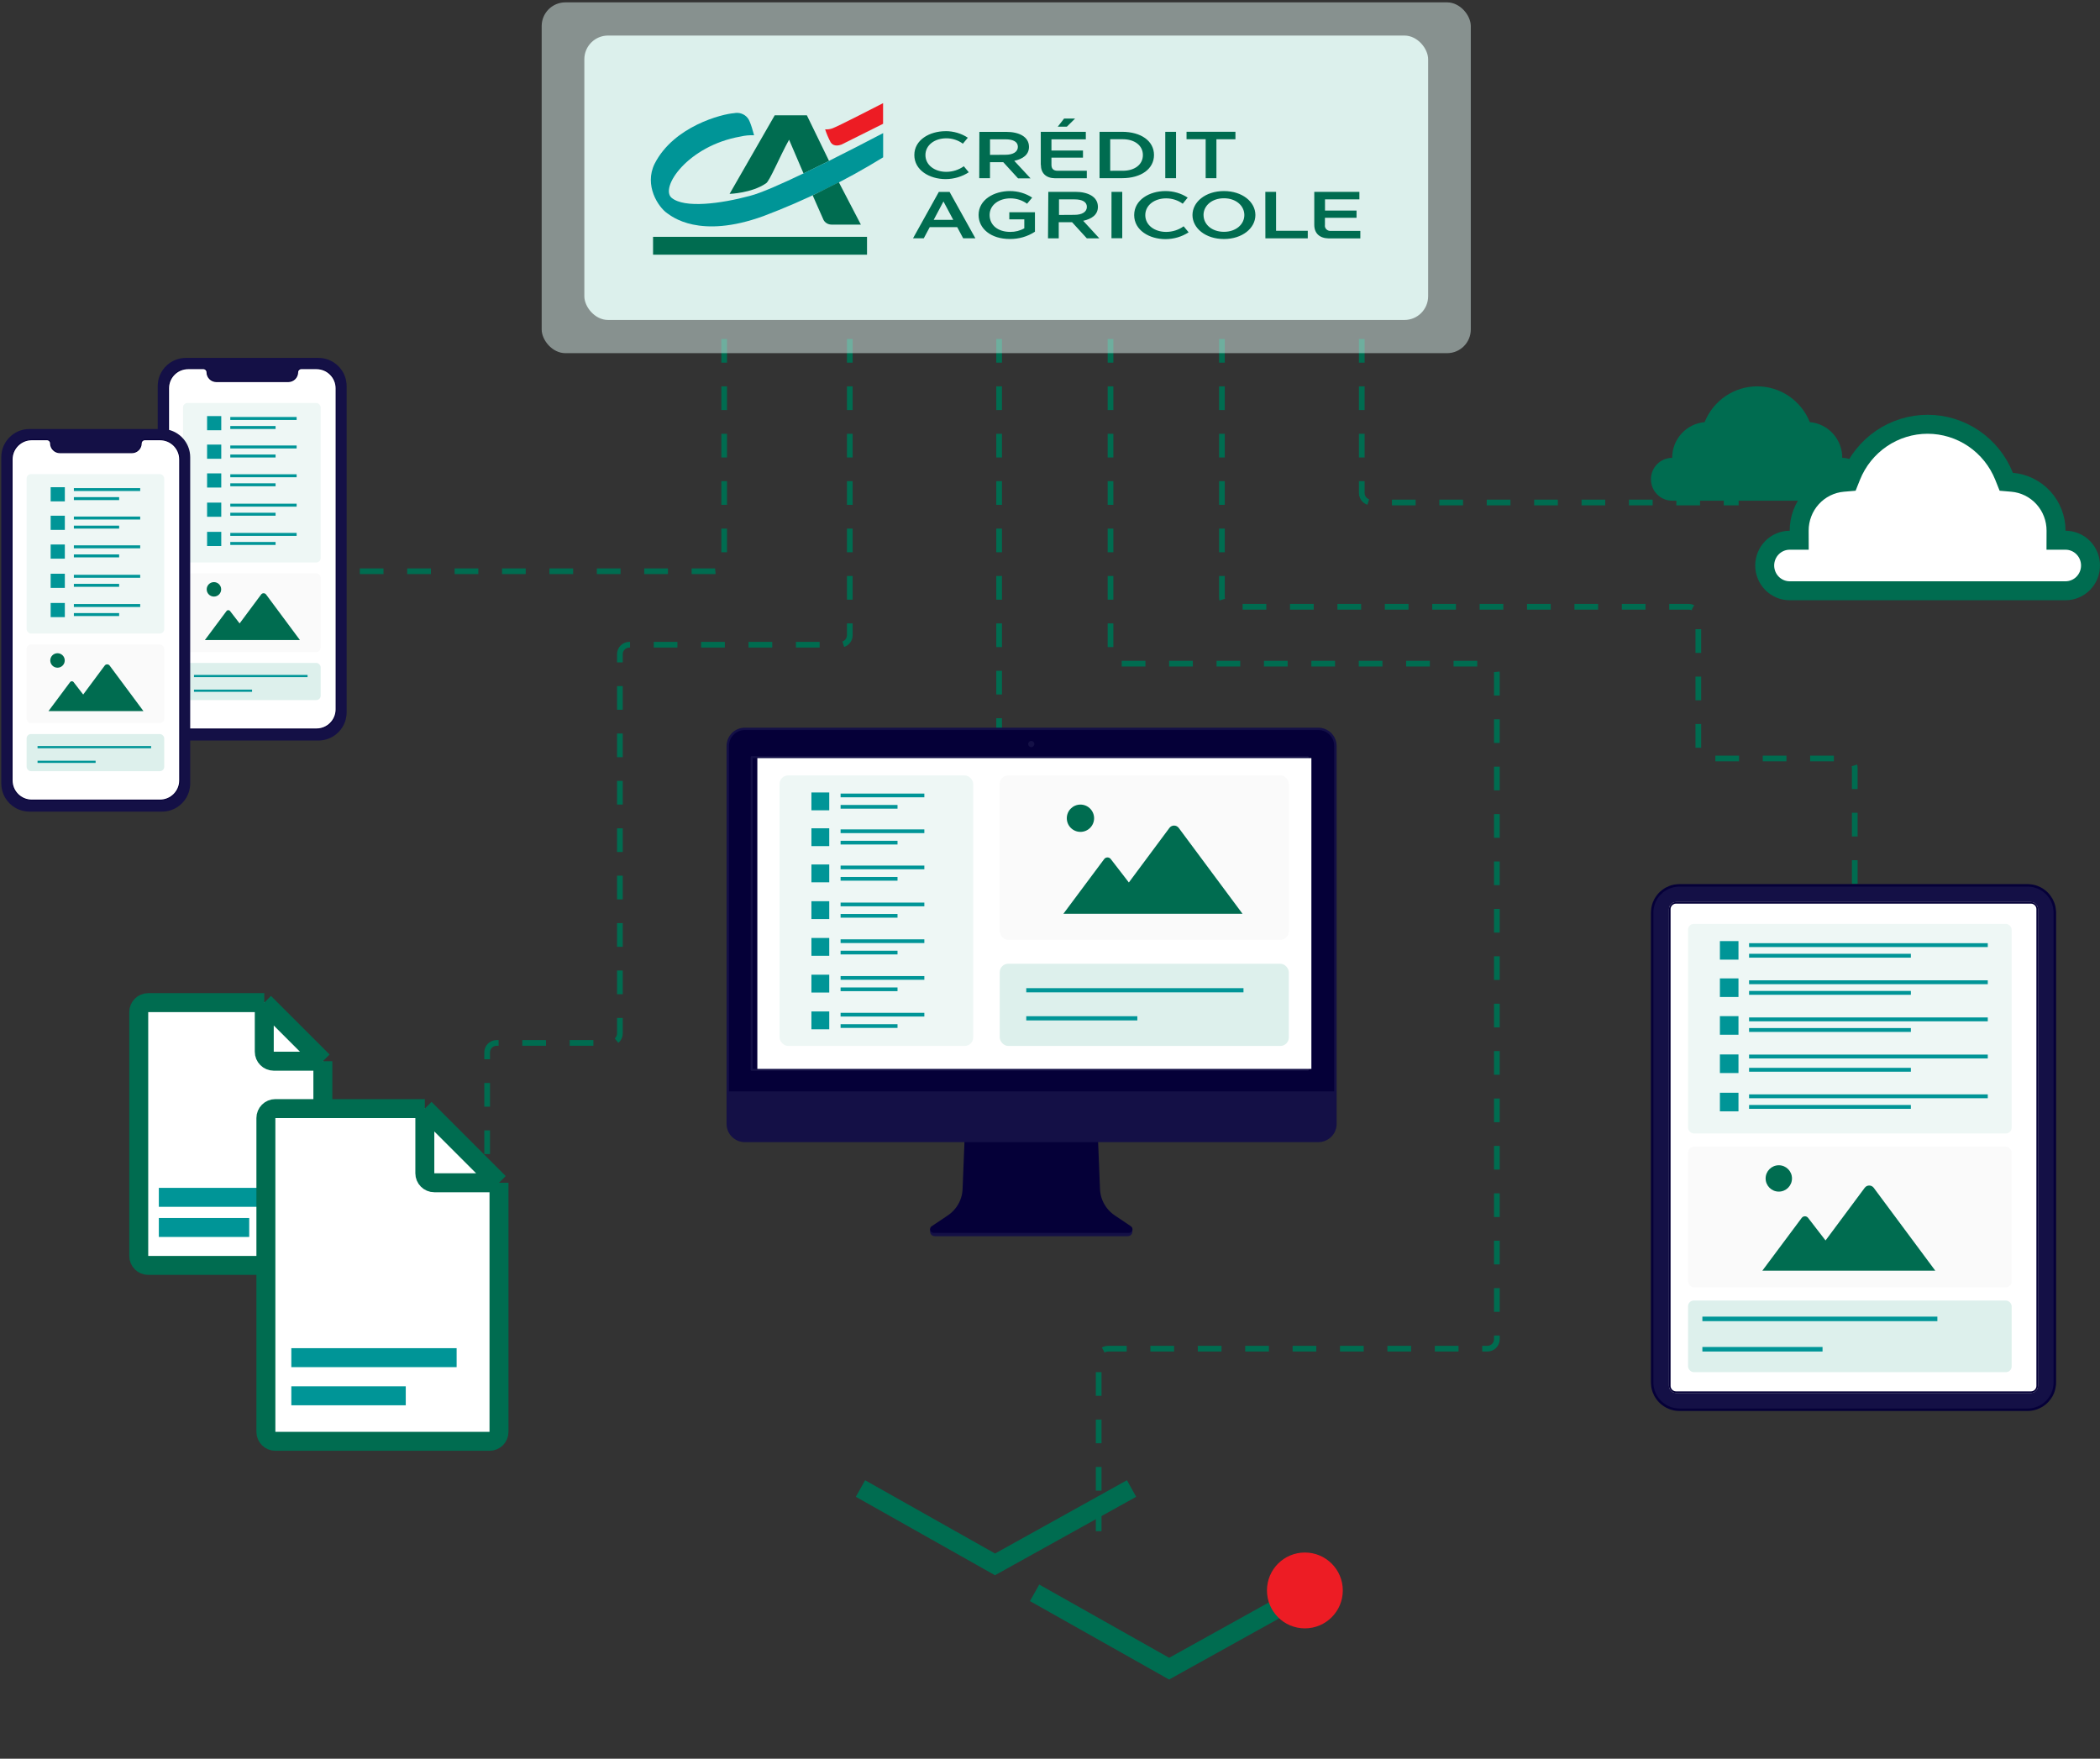 <svg xmlns="http://www.w3.org/2000/svg" width="1200" height="1004.966" viewBox="0 0 443 371" fill="none" preserveAspectRatio="none">
  <rect x="0" y="0" width="443" height="371" fill="#333333" stroke="none"/>
  <path d="M210.768 61.5V173.5M152.768 61.5V118.5C152.768 119.605 151.872 120.5 150.768 120.5H67.768M287.268 61.5V104C287.268 105.105 288.163 106 289.268 106H366.768M257.768 61.5V126C257.768 127.105 258.663 128 259.768 128H356.268C357.372 128 358.268 128.895 358.268 130V158C358.268 159.105 359.163 160 360.268 160H389.268C390.372 160 391.268 160.895 391.268 162V193.5M179.268 61.5V134C179.268 135.105 178.372 136 177.268 136H132.768C131.663 136 130.768 136.895 130.768 138V218C130.768 219.105 129.872 220 128.768 220H104.768C103.663 220 102.768 220.895 102.768 222V277.5M234.268 61.5V138C234.268 139.105 235.163 140 236.268 140H313.768C314.872 140 315.768 140.895 315.768 142V282.5C315.768 283.605 314.872 284.5 313.768 284.5H233.768C232.663 284.5 231.768 285.395 231.768 286.5V323" stroke="#006C50" stroke-width="1.2" stroke-dasharray="5 5"/>
  <path d="M35.017 154.466C35.233 154.682 35.465 154.882 35.712 155.063C36.141 155.377 36.616 155.637 37.123 155.825C37.776 156.073 38.483 156.207 39.222 156.207H67.173C68.384 156.207 69.512 155.845 70.451 155.224C70.785 155.004 71.1 154.749 71.383 154.466C71.705 154.143 71.992 153.782 72.232 153.393C72.538 152.901 72.774 152.363 72.923 151.789C73.053 151.302 73.124 150.787 73.124 150.256V81.446C73.124 81.073 73.088 80.707 73.022 80.354C72.797 79.151 72.212 78.074 71.379 77.241C71.096 76.958 70.785 76.703 70.447 76.483C69.508 75.862 68.38 75.5 67.169 75.5H39.218C38.479 75.5 37.772 75.634 37.119 75.881C36.612 76.074 36.141 76.329 35.708 76.644C35.461 76.825 35.229 77.025 35.013 77.241C34.179 78.074 33.594 79.151 33.37 80.354C33.303 80.707 33.268 81.073 33.268 81.446V150.256C33.268 150.787 33.338 151.302 33.468 151.789C33.621 152.363 33.857 152.901 34.16 153.393C34.403 153.782 34.686 154.143 35.009 154.466H35.017Z" fill="#141046"/>
  <path d="M70.911 81.906V149.635C70.911 151.926 69.052 153.785 66.761 153.785H39.689C37.398 153.785 35.539 151.926 35.539 149.635V81.906C35.539 79.615 37.398 77.756 39.689 77.756H42.904C43.329 77.756 43.675 78.102 43.675 78.526C43.675 79.607 44.551 80.483 45.632 80.483H60.818C61.899 80.483 62.775 79.607 62.775 78.526C62.775 78.102 63.121 77.756 63.546 77.756H66.761C69.052 77.756 70.911 79.615 70.911 81.906Z" fill="white"/>
  <path d="M66.765 153.895H39.694C37.344 153.895 35.434 151.985 35.434 149.635V81.906C35.434 79.556 37.344 77.645 39.694 77.645H42.909C43.396 77.645 43.793 78.043 43.793 78.53C43.793 79.548 44.622 80.377 45.636 80.377H60.823C61.841 80.377 62.666 79.548 62.666 78.53C62.666 78.043 63.063 77.645 63.55 77.645H66.765C69.115 77.645 71.025 79.556 71.025 81.906V149.635C71.025 151.985 69.115 153.895 66.765 153.895ZM39.694 77.866C37.465 77.866 35.654 79.677 35.654 81.906V149.635C35.654 151.863 37.465 153.675 39.694 153.675H66.765C68.993 153.675 70.805 151.863 70.805 149.635V81.906C70.805 79.677 68.993 77.866 66.765 77.866H63.55C63.185 77.866 62.89 78.16 62.89 78.526C62.89 79.666 61.962 80.593 60.823 80.593H45.636C44.497 80.593 43.569 79.666 43.569 78.526C43.569 78.16 43.274 77.866 42.909 77.866H39.694Z" fill="#050038"/>
  <rect x="38.615" y="85.012" width="29.029" height="33.636" rx="0.922" fill="#EEF7F5"/>
  <rect x="38.615" y="120.952" width="29.029" height="16.588" rx="0.922" fill="#FAFAFA"/>
  <rect x="38.615" y="139.844" width="29.029" height="7.833" rx="0.922" fill="#DDF0EC"/>
  <g clip-path="url(#clip0_645_7678)">
    <path d="M48.58 100.356H62.634" stroke="#009597" stroke-width="0.624" stroke-miterlimit="10"/>
    <path d="M48.58 94.284H62.634" stroke="#009597" stroke-width="0.624" stroke-miterlimit="10"/>
    <path d="M48.58 88.273H62.634" stroke="#009597" stroke-width="0.624" stroke-miterlimit="10"/>
    <path d="M48.58 102.265H58.133" stroke="#009597" stroke-width="0.624" stroke-miterlimit="10"/>
    <path d="M48.58 96.195H58.133" stroke="#009597" stroke-width="0.624" stroke-miterlimit="10"/>
    <path d="M48.58 90.182H58.133" stroke="#009597" stroke-width="0.624" stroke-miterlimit="10"/>
    <path d="M48.58 106.565H62.634" stroke="#009597" stroke-width="0.624" stroke-miterlimit="10"/>
    <path d="M48.58 108.474H58.133" stroke="#009597" stroke-width="0.624" stroke-miterlimit="10"/>
    <path d="M48.58 112.73H62.634" stroke="#009597" stroke-width="0.624" stroke-miterlimit="10"/>
    <path d="M48.58 114.64H58.133" stroke="#009597" stroke-width="0.624" stroke-miterlimit="10"/>
    <path d="M46.677 99.858H43.685V102.849H46.677V99.858Z" fill="#009597"/>
    <path d="M46.677 93.787H43.685V96.779H46.677V93.787Z" fill="#009597"/>
    <path d="M46.677 87.776H43.685V90.767H46.677V87.776Z" fill="#009597"/>
    <path d="M46.677 106.024H43.685V109.015H46.677V106.024Z" fill="#009597"/>
    <path d="M46.677 112.19H43.685V115.181H46.677V112.19Z" fill="#009597"/>
  </g>
  <path d="M63.266 135.011H43.223L47.785 128.894C47.968 128.648 48.336 128.645 48.524 128.888L50.548 131.509L55.087 125.405C55.346 125.055 55.87 125.055 56.13 125.405L63.266 135.011Z" fill="#006C50"/>
  <circle cx="45.131" cy="124.322" r="1.527" fill="#006C50"/>
  <path d="M40.92 142.608H64.88" stroke="#009597" stroke-width="0.462" stroke-miterlimit="10"/>
  <path d="M40.92 145.704H53.171" stroke="#009597" stroke-width="0.462" stroke-miterlimit="10"/>
  <path d="M2.017 169.466C2.233 169.682 2.465 169.882 2.712 170.063C3.141 170.377 3.616 170.637 4.123 170.825C4.776 171.073 5.483 171.207 6.222 171.207H34.173C35.384 171.207 36.512 170.845 37.451 170.224C37.785 170.004 38.1 169.749 38.383 169.466C38.705 169.143 38.992 168.782 39.232 168.393C39.538 167.901 39.774 167.363 39.923 166.789C40.053 166.302 40.124 165.787 40.124 165.256V96.446C40.124 96.073 40.088 95.707 40.022 95.354C39.797 94.151 39.212 93.074 38.379 92.241C38.096 91.958 37.785 91.703 37.447 91.483C36.508 90.862 35.38 90.5 34.169 90.5H6.218C5.479 90.5 4.772 90.634 4.119 90.881C3.612 91.074 3.141 91.329 2.708 91.644C2.461 91.825 2.229 92.025 2.013 92.241C1.179 93.074 0.594 94.151 0.37 95.354C0.303 95.707 0.268 96.073 0.268 96.446V165.256C0.268 165.787 0.338 166.302 0.468 166.789C0.621 167.363 0.857 167.901 1.16 168.393C1.403 168.782 1.686 169.143 2.009 169.466H2.017Z" fill="#141046"/>
  <path d="M37.911 96.906V164.635C37.911 166.926 36.052 168.785 33.761 168.785H6.689C4.398 168.785 2.539 166.926 2.539 164.635V96.906C2.539 94.615 4.398 92.756 6.689 92.756H9.904C10.329 92.756 10.675 93.102 10.675 93.526C10.675 94.607 11.551 95.483 12.632 95.483H27.818C28.899 95.483 29.775 94.607 29.775 93.526C29.775 93.102 30.121 92.756 30.546 92.756H33.761C36.052 92.756 37.911 94.615 37.911 96.906Z" fill="white"/>
  <path d="M33.765 168.895H6.694C4.344 168.895 2.434 166.985 2.434 164.635V96.906C2.434 94.556 4.344 92.645 6.694 92.645H9.909C10.396 92.645 10.793 93.043 10.793 93.53C10.793 94.548 11.622 95.377 12.636 95.377H27.823C28.841 95.377 29.666 94.548 29.666 93.53C29.666 93.043 30.063 92.645 30.55 92.645H33.765C36.115 92.645 38.026 94.556 38.026 96.906V164.635C38.026 166.985 36.115 168.895 33.765 168.895ZM6.694 92.866C4.466 92.866 2.654 94.677 2.654 96.906V164.635C2.654 166.863 4.466 168.675 6.694 168.675H33.765C35.993 168.675 37.805 166.863 37.805 164.635V96.906C37.805 94.677 35.993 92.866 33.765 92.866H30.55C30.185 92.866 29.89 93.16 29.89 93.526C29.89 94.666 28.962 95.593 27.823 95.593H12.636C11.497 95.593 10.569 94.666 10.569 93.526C10.569 93.16 10.274 92.866 9.909 92.866H6.694Z" fill="#050038"/>
  <rect x="5.615" y="100.012" width="29.029" height="33.636" rx="0.922" fill="#EEF7F5"/>
  <rect x="5.615" y="135.952" width="29.029" height="16.588" rx="0.922" fill="#FAFAFA"/>
  <rect x="5.615" y="154.844" width="29.029" height="7.833" rx="0.922" fill="#DDF0EC"/>
  <g clip-path="url(#clip1_645_7678)">
    <path d="M15.58 115.356H29.634" stroke="#009597" stroke-width="0.624" stroke-miterlimit="10"/>
    <path d="M15.58 109.284H29.634" stroke="#009597" stroke-width="0.624" stroke-miterlimit="10"/>
    <path d="M15.58 103.273H29.634" stroke="#009597" stroke-width="0.624" stroke-miterlimit="10"/>
    <path d="M15.58 117.265H25.133" stroke="#009597" stroke-width="0.624" stroke-miterlimit="10"/>
    <path d="M15.58 111.195H25.133" stroke="#009597" stroke-width="0.624" stroke-miterlimit="10"/>
    <path d="M15.58 105.182H25.133" stroke="#009597" stroke-width="0.624" stroke-miterlimit="10"/>
    <path d="M15.58 121.565H29.634" stroke="#009597" stroke-width="0.624" stroke-miterlimit="10"/>
    <path d="M15.58 123.474H25.133" stroke="#009597" stroke-width="0.624" stroke-miterlimit="10"/>
    <path d="M15.58 127.73H29.634" stroke="#009597" stroke-width="0.624" stroke-miterlimit="10"/>
    <path d="M15.58 129.64H25.133" stroke="#009597" stroke-width="0.624" stroke-miterlimit="10"/>
    <path d="M13.677 114.858H10.685V117.849H13.677V114.858Z" fill="#009597"/>
    <path d="M13.677 108.787H10.685V111.779H13.677V108.787Z" fill="#009597"/>
    <path d="M13.677 102.776H10.685V105.767H13.677V102.776Z" fill="#009597"/>
    <path d="M13.677 121.024H10.685V124.015H13.677V121.024Z" fill="#009597"/>
    <path d="M13.677 127.19H10.685V130.181H13.677V127.19Z" fill="#009597"/>
  </g>
  <path d="M30.266 150.011H10.223L14.784 143.894C14.968 143.648 15.336 143.645 15.524 143.888L17.548 146.509L22.087 140.405C22.346 140.055 22.87 140.055 23.13 140.405L30.266 150.011Z" fill="#006C50"/>
  <circle cx="12.131" cy="139.322" r="1.527" fill="#006C50"/>
  <path d="M7.92 157.608H31.88" stroke="#009597" stroke-width="0.462" stroke-miterlimit="10"/>
  <path d="M7.92 160.704H20.171" stroke="#009597" stroke-width="0.462" stroke-miterlimit="10"/>
  <path d="M433.738 192.504V291.632C433.738 291.632 433.727 291.828 433.705 292.219C433.643 292.605 433.582 293.204 433.279 293.931C432.983 294.659 432.435 295.515 431.534 296.276C430.627 297.009 429.307 297.641 427.718 297.641H354.277C354.277 297.641 354.131 297.635 353.868 297.619C353.74 297.619 353.583 297.596 353.409 297.574C353.23 297.546 353.029 297.518 352.816 297.451C352.391 297.361 351.91 297.154 351.412 296.908C350.931 296.639 350.45 296.287 350.03 295.878C349.616 295.453 349.269 294.978 348.995 294.496C348.749 294.004 348.547 293.523 348.452 293.087C348.391 292.874 348.363 292.672 348.34 292.499C348.307 292.32 348.296 292.163 348.296 292.04C348.284 291.777 348.268 291.632 348.268 291.632V192.504C348.268 192.504 348.279 192.358 348.296 192.095C348.296 191.966 348.307 191.815 348.34 191.636C348.368 191.463 348.396 191.261 348.452 191.049C348.547 190.612 348.749 190.131 348.995 189.639C349.269 189.158 349.616 188.682 350.03 188.257C350.45 187.848 350.931 187.496 351.412 187.227C351.904 186.981 352.386 186.774 352.816 186.685C353.029 186.617 353.23 186.59 353.409 186.567C353.583 186.534 353.745 186.522 353.868 186.522C354.131 186.511 354.277 186.5 354.277 186.5H427.723C427.723 186.5 427.869 186.506 428.132 186.522C428.261 186.522 428.417 186.534 428.591 186.567C428.77 186.595 428.971 186.623 429.184 186.685C429.62 186.774 430.09 186.981 430.588 187.227C431.069 187.496 431.551 187.848 431.97 188.257C432.384 188.682 432.731 189.158 433.005 189.639C433.251 190.131 433.453 190.612 433.548 191.049C433.61 191.261 433.637 191.463 433.66 191.636C433.693 191.815 433.705 191.972 433.716 192.095C433.727 192.358 433.738 192.504 433.738 192.504Z" fill="#050038"/>
  <path d="M354.276 297.115C354.024 297.115 353.772 297.099 353.521 297.065C353.179 297.02 352.838 296.936 352.508 296.824C351.719 296.556 350.986 296.103 350.393 295.504C349.783 294.894 349.319 294.139 349.056 293.322C348.877 292.774 348.787 292.203 348.787 291.621V192.51C348.787 191.872 348.899 191.245 349.112 190.646C349.207 190.389 349.319 190.137 349.447 189.897C349.699 189.432 350.018 189.007 350.393 188.632C350.986 188.039 351.719 187.58 352.508 187.317C352.838 187.205 353.179 187.127 353.521 187.077C353.767 187.043 354.024 187.026 354.276 187.026H427.717C428.014 187.026 428.316 187.049 428.607 187.099C429.743 187.284 430.778 187.815 431.6 188.638C431.975 189.013 432.294 189.438 432.546 189.902C432.674 190.143 432.792 190.395 432.881 190.652C433.094 191.251 433.206 191.877 433.206 192.515V291.632C433.206 292.214 433.116 292.785 432.937 293.333C432.674 294.15 432.21 294.905 431.6 295.515C430.783 296.338 429.748 296.864 428.607 297.054C428.316 297.099 428.014 297.127 427.717 297.127H354.276V297.115Z" fill="#141046"/>
  <path d="M428.415 190.449H353.575C352.837 190.449 352.238 191.048 352.238 191.786V292.341C352.238 293.08 352.837 293.679 353.575 293.679H428.415C429.154 293.679 429.753 293.08 429.753 292.341V191.786C429.753 191.048 429.154 190.449 428.415 190.449Z" fill="white"/>
  <rect x="356.102" y="194.893" width="68.26" height="44.201" rx="1.208" fill="#EEF7F5"/>
  <rect x="356.102" y="241.892" width="68.26" height="29.654" rx="1.208" fill="#FAFAFA"/>
  <rect x="356.102" y="274.343" width="68.26" height="15.107" rx="1.208" fill="#DDF0EC"/>
  <g clip-path="url(#clip2_645_7678)">
    <path d="M368.971 215.036H419.327" stroke="#009597" stroke-width="0.817" stroke-miterlimit="10"/>
    <path d="M368.971 207.203H419.327" stroke="#009597" stroke-width="0.817" stroke-miterlimit="10"/>
    <path d="M368.971 199.37H419.327" stroke="#009597" stroke-width="0.817" stroke-miterlimit="10"/>
    <path d="M368.971 217.274H403.101" stroke="#009597" stroke-width="0.817" stroke-miterlimit="10"/>
    <path d="M368.971 209.441H403.101" stroke="#009597" stroke-width="0.817" stroke-miterlimit="10"/>
    <path d="M368.971 201.608H403.101" stroke="#009597" stroke-width="0.817" stroke-miterlimit="10"/>
    <path d="M368.971 222.869H419.327" stroke="#009597" stroke-width="0.817" stroke-miterlimit="10"/>
    <path d="M368.971 225.666H403.101" stroke="#009597" stroke-width="0.817" stroke-miterlimit="10"/>
    <path d="M368.971 231.261H419.327" stroke="#009597" stroke-width="0.817" stroke-miterlimit="10"/>
    <path d="M368.971 233.5H403.101" stroke="#009597" stroke-width="0.817" stroke-miterlimit="10"/>
    <path d="M366.737 214.353H362.816V218.274H366.737V214.353Z" fill="#009597"/>
    <path d="M366.737 206.396H362.816V210.317H366.737V206.396Z" fill="#009597"/>
    <path d="M366.737 198.517H362.816V202.438H366.737V198.517Z" fill="#009597"/>
    <path d="M366.737 222.434H362.816V226.355H366.737V222.434Z" fill="#009597"/>
    <path d="M366.737 230.514H362.816V234.435H366.737V230.514Z" fill="#009597"/>
  </g>
  <path d="M408.255 268.047H371.77L380.073 256.912C380.408 256.463 381.078 256.458 381.42 256.901L385.103 261.672L393.365 250.561C393.838 249.924 394.792 249.925 395.265 250.561L408.255 268.047Z" fill="#006C50"/>
  <circle cx="375.243" cy="248.588" r="2.78" fill="#006C50"/>
  <path d="M359.121 278.216H408.694" stroke="#009597" stroke-width="0.956" stroke-miterlimit="10"/>
  <path d="M359.121 284.622H384.469" stroke="#009597" stroke-width="0.956" stroke-miterlimit="10"/>
  <path d="M428.419 293.847H353.579C352.751 293.847 352.074 293.17 352.074 292.342V191.787C352.074 190.959 352.751 190.282 353.579 190.282H428.419C429.247 190.282 429.924 190.959 429.924 191.787V292.342C429.924 293.17 429.247 293.847 428.419 293.847ZM353.579 190.618C352.936 190.618 352.41 191.144 352.41 191.787V292.342C352.41 292.986 352.936 293.512 353.579 293.512H428.419C429.063 293.512 429.589 292.986 429.589 292.342V191.787C429.589 191.144 429.063 190.618 428.419 190.618H353.579Z" fill="#E2E2E2"/>
  <path d="M428.419 293.847H353.579C352.751 293.847 352.074 293.17 352.074 292.342V191.787C352.074 190.959 352.751 190.282 353.579 190.282H428.419C429.247 190.282 429.924 190.959 429.924 191.787V292.342C429.924 293.17 429.247 293.847 428.419 293.847ZM353.579 190.618C352.936 190.618 352.41 191.144 352.41 191.787V292.342C352.41 292.986 352.936 293.512 353.579 293.512H428.419C429.063 293.512 429.589 292.986 429.589 292.342V191.787C429.589 191.144 429.063 190.618 428.419 190.618H353.579Z" fill="#050038"/>
  <path d="M196.489 260.489C196.791 260.791 197.155 260.78 197.552 260.78H237.294C237.753 260.78 238.245 260.847 238.598 260.489C238.693 260.394 238.755 260.293 238.799 260.181C238.911 259.896 238.889 259.572 238.889 259.247H196.198C196.198 259.566 196.17 259.896 196.288 260.181C196.332 260.293 196.394 260.394 196.489 260.489Z" fill="#141046"/>
  <path d="M196.569 258.649C196.194 258.878 196.127 259.304 196.278 259.628C196.396 259.88 196.642 260.07 196.983 260.07H238.124C238.538 260.07 238.812 259.785 238.879 259.46C238.941 259.169 238.84 258.845 238.532 258.649C237.408 257.894 236.289 257.138 235.164 256.389C234.991 256.271 234.817 256.142 234.655 256.014C234.118 255.577 233.648 255.068 233.267 254.509C232.87 253.932 232.562 253.294 232.355 252.629C232.176 252.052 232.07 251.448 232.048 250.833C231.958 248.589 231.869 246.345 231.779 244.096C231.729 242.804 231.673 241.511 231.622 240.219H203.485C203.434 241.511 203.378 242.804 203.328 244.096C203.238 246.34 203.149 248.583 203.059 250.833C203.037 251.448 202.931 252.052 202.752 252.629C202.545 253.3 202.237 253.932 201.84 254.509C201.454 255.068 200.989 255.577 200.452 256.014C200.29 256.148 200.122 256.271 199.943 256.389C198.818 257.144 197.699 257.899 196.575 258.649H196.569Z" fill="#050038"/>
  <path d="M154.398 239.804C154.459 239.866 154.526 239.927 154.594 239.983C155.271 240.576 156.16 240.935 157.134 240.935H278.1C278.95 240.935 279.733 240.66 280.371 240.196C280.427 240.157 280.483 240.112 280.534 240.073C280.64 239.989 280.741 239.899 280.836 239.804C280.914 239.726 280.987 239.648 281.054 239.569C281.625 238.898 281.966 238.025 281.966 237.074V157.361C281.966 157.137 281.949 156.913 281.91 156.7C281.77 155.9 281.384 155.179 280.836 154.63C280.741 154.535 280.64 154.446 280.534 154.362C280.483 154.317 280.427 154.278 280.371 154.239C279.733 153.774 278.95 153.5 278.1 153.5H157.134C156.16 153.5 155.276 153.858 154.594 154.451C154.526 154.507 154.465 154.569 154.398 154.63C153.844 155.184 153.463 155.9 153.324 156.7C153.284 156.913 153.268 157.137 153.268 157.361V237.074C153.268 238.025 153.609 238.898 154.18 239.569C154.247 239.653 154.319 239.732 154.398 239.804Z" fill="#141046"/>
  <path d="M281.451 157.897V230.23H153.771V157.897C153.771 157.343 153.771 156.811 153.945 156.285C154.113 155.787 154.393 155.345 154.756 154.982C155.366 154.372 156.205 153.997 157.134 153.997H278.094C278.357 153.997 278.615 154.025 278.867 154.087C279.482 154.232 280.036 154.551 280.472 154.982C280.83 155.345 281.116 155.787 281.284 156.285C281.463 156.817 281.457 157.349 281.457 157.897H281.451Z" fill="#050038"/>
  <path d="M218.198 156.952C218.198 157.311 217.907 157.607 217.544 157.607C217.18 157.607 216.895 157.316 216.895 156.952C216.895 156.589 217.185 156.298 217.544 156.298C217.902 156.298 218.198 156.589 218.198 156.952Z" fill="#141046"/>
  <path d="M275.867 225.912H158.56C158.443 225.912 158.348 225.817 158.348 225.699V159.717C158.348 159.599 158.443 159.504 158.56 159.504H275.867C275.984 159.504 276.08 159.599 276.08 159.717V225.699C276.08 225.817 275.984 225.912 275.867 225.912ZM158.778 225.481H275.654V159.924H158.778V225.481Z" fill="#141046"/>
  <path d="M276.64 159.923H159.764V225.481H276.64V159.923Z" fill="white"/>
  <rect x="164.457" y="163.571" width="40.844" height="57.07" rx="1.799" fill="#EEF7F5"/>
  <rect x="210.896" y="163.571" width="60.986" height="34.69" rx="1.799" fill="#FAFAFA"/>
  <rect x="210.896" y="203.297" width="60.986" height="17.345" rx="1.799" fill="#DDF0EC"/>
  <path d="M177.324 182.984H194.992" stroke="#009597" stroke-width="0.784" stroke-miterlimit="10"/>
  <path d="M177.324 175.352H194.992" stroke="#009597" stroke-width="0.784" stroke-miterlimit="10"/>
  <path d="M177.324 167.795H194.992" stroke="#009597" stroke-width="0.784" stroke-miterlimit="10"/>
  <path d="M177.324 185.386H189.334" stroke="#009597" stroke-width="0.784" stroke-miterlimit="10"/>
  <path d="M177.324 177.753H189.334" stroke="#009597" stroke-width="0.784" stroke-miterlimit="10"/>
  <path d="M177.324 170.196H189.334" stroke="#009597" stroke-width="0.784" stroke-miterlimit="10"/>
  <path d="M177.324 190.79H194.992" stroke="#009597" stroke-width="0.784" stroke-miterlimit="10"/>
  <path d="M177.324 193.191H189.334" stroke="#009597" stroke-width="0.784" stroke-miterlimit="10"/>
  <path d="M177.324 198.541H194.992" stroke="#009597" stroke-width="0.784" stroke-miterlimit="10"/>
  <path d="M177.324 200.942H189.334" stroke="#009597" stroke-width="0.784" stroke-miterlimit="10"/>
  <path d="M174.933 182.359H171.172V186.12H174.933V182.359Z" fill="#009597"/>
  <path d="M174.933 174.727H171.172V178.487H174.933V174.727Z" fill="#009597"/>
  <path d="M174.933 167.17H171.172V170.931H174.933V167.17Z" fill="#009597"/>
  <path d="M174.933 190.11H171.172V193.871H174.933V190.11Z" fill="#009597"/>
  <path d="M174.933 197.861H171.172V201.622H174.933V197.861Z" fill="#009597"/>
  <path d="M177.324 206.292H194.992" stroke="#009597" stroke-width="0.784" stroke-miterlimit="10"/>
  <path d="M177.324 208.692H189.334" stroke="#009597" stroke-width="0.784" stroke-miterlimit="10"/>
  <path d="M174.933 205.612H171.172V209.373H174.933V205.612Z" fill="#009597"/>
  <path d="M177.324 214.043H194.992" stroke="#009597" stroke-width="0.784" stroke-miterlimit="10"/>
  <path d="M177.324 216.443H189.334" stroke="#009597" stroke-width="0.784" stroke-miterlimit="10"/>
  <path d="M174.933 213.363H171.172V217.123H174.933V213.363Z" fill="#009597"/>
  <path d="M262.11 192.756H224.326L232.925 181.224C233.272 180.76 233.966 180.754 234.32 181.213L238.134 186.154L246.69 174.647C247.18 173.988 248.168 173.988 248.657 174.647L262.11 192.756Z" fill="#006C50"/>
  <circle cx="227.924" cy="172.604" r="2.879" fill="#006C50"/>
  <path d="M216.492 208.892H262.316" stroke="#009597" stroke-width="0.883" stroke-miterlimit="10"/>
  <path d="M216.492 214.813H239.923" stroke="#009597" stroke-width="0.883" stroke-miterlimit="10"/>
  <path d="M388.628 96.581C388.635 94.688 387.934 92.862 386.665 91.466C385.397 90.07 383.653 89.207 381.782 89.048C380.89 86.818 379.358 84.909 377.382 83.564C375.405 82.219 373.075 81.5 370.69 81.5C368.305 81.5 365.975 82.219 363.999 83.564C362.022 84.909 360.49 86.818 359.598 89.048C357.727 89.207 355.983 90.07 354.715 91.466C353.446 92.862 352.745 94.688 352.752 96.581C351.563 96.581 350.422 97.057 349.581 97.905C348.74 98.753 348.268 99.902 348.268 101.101C348.268 102.3 348.74 103.45 349.581 104.297C350.422 105.145 351.563 105.621 352.752 105.621H388.628C389.818 105.621 390.958 105.145 391.799 104.297C392.64 103.45 393.113 102.3 393.113 101.101C393.113 99.902 392.64 98.753 391.799 97.905C390.958 97.057 389.818 96.581 388.628 96.581Z" fill="#006C50"/>
  <path d="M406.634 89.5C410.099 89.5 413.487 90.544 416.361 92.5C419.236 94.456 421.467 97.236 422.766 100.483L423.224 101.63L424.453 101.734C426.983 101.949 429.344 103.117 431.063 105.009C432.783 106.901 433.736 109.38 433.727 111.952L433.72 113.959H435.727C437.12 113.959 438.46 114.518 439.45 115.516C440.441 116.514 441 117.871 441 119.29C441 120.709 440.441 122.067 439.45 123.065C438.46 124.063 437.12 124.621 435.727 124.621H377.541C376.148 124.621 374.808 124.063 373.817 123.065C372.827 122.067 372.268 120.709 372.268 119.29C372.268 117.871 372.827 116.514 373.817 115.516C374.808 114.518 376.148 113.959 377.541 113.959H379.548L379.541 111.952C379.532 109.38 380.484 106.901 382.204 105.009C383.924 103.117 386.284 101.949 388.813 101.734L390.044 101.63L390.502 100.483C391.801 97.236 394.032 94.456 396.906 92.5C399.781 90.544 403.169 89.5 406.634 89.5Z" fill="white" stroke="#006C50" stroke-width="4"/>
  <mask id="path-116-inside-1_645_7678" fill="white">
    <rect x="180.268" y="312.5" width="59.27" height="36" rx="3"/>
  </mask>
  <rect x="180.268" y="312.5" width="59.27" height="36" rx="3" fill="white" stroke="#006C50" stroke-width="8" mask="url(#path-116-inside-1_645_7678)"/>
  <path d="M181.52 314L209.902 330L238.702 314" stroke="#006C50" stroke-width="4"/>
  <mask id="path-118-inside-2_645_7678" fill="white">
    <rect x="216.998" y="334.5" width="59.27" height="36" rx="3"/>
  </mask>
  <rect x="216.998" y="334.5" width="59.27" height="36" rx="3" fill="white" stroke="#006C50" stroke-width="8" mask="url(#path-118-inside-2_645_7678)"/>
  <path d="M218.25 336L246.633 352L275.433 336" stroke="#006C50" stroke-width="4"/>
  <circle cx="275.268" cy="335.5" r="8" fill="#ED1C24"/>
  <path d="M55.749 211.5L68.108 223.858V264.935C68.108 266.04 67.212 266.935 66.108 266.935H31.268C30.163 266.935 29.268 266.04 29.268 264.935V213.5C29.268 212.395 30.163 211.5 31.268 211.5H55.749Z" fill="white"/>
  <path d="M55.749 211.5L68.108 223.858M55.749 211.5V221.858C55.749 222.963 56.645 223.858 57.749 223.858H68.108M55.749 211.5H31.268C30.163 211.5 29.268 212.395 29.268 213.5V264.935C29.268 266.04 30.163 266.935 31.268 266.935H66.108C67.212 266.935 68.108 266.04 68.108 264.935V223.858" stroke="#006C50" stroke-width="4"/>
  <line x1="33.506" y1="252.576" x2="61.047" y2="252.576" stroke="#009597" stroke-width="4"/>
  <line x1="33.506" y1="258.933" x2="52.573" y2="258.933" stroke="#009597" stroke-width="4"/>
  <path d="M89.619 233.854L105.266 249.501V302.042C105.266 303.146 104.371 304.042 103.266 304.042H58.09C56.985 304.042 56.09 303.146 56.09 302.042V235.854C56.09 234.749 56.985 233.854 58.09 233.854H89.619Z" fill="white"/>
  <path d="M89.619 233.854L105.266 249.501M89.619 233.854V247.501C89.619 248.605 90.515 249.501 91.619 249.501H105.266M89.619 233.854H58.09C56.985 233.854 56.09 234.749 56.09 235.854V302.042C56.09 303.146 56.985 304.042 58.09 304.042H103.266C104.371 304.042 105.266 303.146 105.266 302.042V249.501" stroke="#006C50" stroke-width="4"/>
  <line x1="61.455" y1="286.395" x2="96.326" y2="286.395" stroke="#009597" stroke-width="4"/>
  <line x1="61.455" y1="294.441" x2="85.596" y2="294.441" stroke="#009597" stroke-width="4"/>
  <rect x="123.268" y="7.5" width="178" height="60" rx="5" fill="#DDF0EC"/>
  <rect opacity="0.5" x="114.268" y="0.5" width="196" height="74" rx="5" fill="#DDF0EC"/>
  <g clip-path="url(#clip3_645_7678)">
    <path d="M137.764 49.959H182.899V53.726H137.764V49.959ZM166.463 29.482L169.509 36.589L174.892 33.951L170.211 24.325H163.429L153.907 40.897C153.907 40.897 158.594 40.745 161.597 38.669C162.339 38.252 164.485 33.026 166.445 29.5L166.463 29.482Z" fill="#006C50"/>
    <path d="M174.907 33.939L169.525 36.57C164.919 38.772 160.544 40.725 158.191 41.32C151.98 42.988 144.413 43.97 141.691 41.741C139.137 39.629 145.035 30.764 156.205 28.805C157.14 28.581 158.107 28.49 159.072 28.536C159.072 28.536 158.306 25.503 157.713 24.879C157.044 24.038 155.931 23.64 154.846 23.875C152.432 24.031 142.144 26.569 138.089 34.555C135.86 39.098 138.831 43.681 140.777 45.005C141.683 45.62 147.53 50.503 161.048 45.586C169.886 42.246 178.346 38.093 186.302 33.189V28.079C182.525 30.064 178.727 32.012 174.907 33.923V33.939Z" fill="#009597"/>
    <path d="M171.432 41.206L173.722 46.38C173.874 46.675 174.111 46.924 174.406 47.1C174.701 47.276 175.043 47.373 175.394 47.378H181.604L176.953 38.444L171.437 41.208L171.432 41.206Z" fill="#006C50"/>
    <path d="M186.287 26.115L177.523 30.491C176.035 31.052 175.428 30.311 175.243 30.049C174.768 29.157 174.373 28.23 174.062 27.279C174.514 27.32 174.974 27.273 175.407 27.139C176.446 26.874 186.244 21.751 186.289 21.759L186.287 26.115Z" fill="#ED1C24"/>
    <path d="M199.489 27.665C201.165 27.663 202.8 28.148 204.167 29.052L203.119 30.31C202.126 29.573 200.895 29.173 199.627 29.174C197.152 29.174 195.222 30.617 195.222 32.712C195.222 34.806 197.154 36.25 199.627 36.25C200.962 36.246 202.26 35.832 203.318 35.071L204.366 36.34C202.935 37.272 201.234 37.775 199.489 37.783C196.088 37.783 192.88 35.907 192.88 32.709C192.88 29.51 196.089 27.671 199.489 27.671V27.665ZM206.599 27.818H212.283C214.924 27.818 217.067 28.812 217.067 30.989C217.067 32.665 215.73 33.545 213.961 33.923L217.396 37.623H214.76L211.643 34.214H208.842V37.587H206.574L206.599 27.818ZM212.116 32.649C213.704 32.649 214.723 32.037 214.723 30.974C214.723 29.911 213.749 29.389 212.104 29.389H208.849V32.671L212.116 32.649ZM219.555 34.764V27.804H229.056V29.389H221.805V31.752H228.458V33.252H221.805V34.764C221.805 35.615 222.236 36.022 223.12 36.022H229.265V37.607H222.584C220.668 37.585 219.575 36.539 219.575 34.763L219.555 34.764ZM226.793 25.008L225.054 26.725H223.135L224.473 25.008H226.793ZM231.952 27.804H236.691C240.736 27.804 243.438 29.76 243.438 32.693C243.438 35.626 240.738 37.587 236.693 37.587H231.953L231.952 27.804ZM236.838 36.024C239.389 36.024 241.096 34.699 241.096 32.71C241.096 30.721 239.396 29.37 236.838 29.37H234.202V36.025L236.838 36.024ZM245.818 27.804H248.087V37.587H245.82L245.818 27.804ZM250.303 29.369V27.799H260.618V29.384H256.606V37.587H254.337V29.367L250.303 29.369ZM201.922 47.909H196.133L194.874 50.267H192.605L198.048 40.484H200.317L205.76 50.267H203.181L201.922 47.909ZM201.094 46.382L199.025 42.496L196.962 46.382H201.094ZM213.063 40.303C214.738 40.303 216.371 40.785 217.741 41.683L216.664 42.976C215.667 42.245 214.436 41.846 213.167 41.845C210.693 41.845 208.762 43.257 208.762 45.355C208.762 47.452 210.462 48.917 213.109 48.917C214.155 48.933 215.186 48.671 216.079 48.161V46.268H212.916V44.772H218.324V48.879C216.774 49.9 214.917 50.438 213.018 50.417C209.05 50.417 206.437 48.239 206.437 45.342C206.437 42.144 209.647 40.3 213.082 40.3L213.063 40.303ZM221.143 40.467H226.826C229.463 40.467 231.607 41.461 231.607 43.639C231.607 45.319 230.27 46.195 228.506 46.578L231.908 50.278H229.27L226.153 46.87H223.344V50.278H221.079L221.143 40.467ZM226.671 45.319C228.259 45.319 229.279 44.706 229.279 43.643C229.279 42.58 228.304 42.058 226.654 42.058H223.399V45.341L226.671 45.319ZM234.473 40.467H236.741V50.25H234.468L234.473 40.467ZM245.868 40.303C247.543 40.302 249.178 40.783 250.546 41.683L249.498 42.976C248.503 42.244 247.273 41.845 246.006 41.845C243.531 41.845 241.601 43.282 241.601 45.383C241.601 47.484 243.533 48.92 246.006 48.92C247.343 48.917 248.637 48.5 249.69 47.736L250.743 49.009C249.313 49.941 247.611 50.442 245.867 50.446C242.465 50.446 239.257 48.576 239.257 45.372C239.257 42.167 242.467 40.303 245.867 40.303H245.868ZM251.556 45.362C251.556 42.593 254.31 40.303 258.192 40.303C262.074 40.303 264.829 42.591 264.829 45.362C264.829 48.133 262.074 50.421 258.192 50.421C254.31 50.421 251.556 48.127 251.556 45.362ZM253.891 45.362C253.891 47.334 255.643 48.9 258.194 48.9C260.745 48.9 262.497 47.315 262.497 45.362C262.497 43.41 260.745 41.825 258.194 41.825C255.643 41.825 253.886 43.389 253.886 45.362H253.891ZM266.925 40.469H269.19V48.688H275.877V50.273H266.937L266.925 40.469ZM277.249 47.429V40.47H286.768V42.055H279.513V44.418H286.166V45.941H279.499V47.448C279.469 47.617 279.482 47.79 279.538 47.954C279.593 48.117 279.689 48.266 279.818 48.389C279.946 48.511 280.104 48.604 280.278 48.659C280.452 48.714 280.638 48.73 280.82 48.706H286.965V50.291H280.282C278.359 50.253 277.249 49.207 277.249 47.431V47.429Z" fill="#006C50"/>
  </g>
  <defs>
    <clipPath id="clip0_645_7678">
      <rect width="18.892" height="28.337" fill="white" transform="translate(43.684 87.777)"/>
    </clipPath>
    <clipPath id="clip1_645_7678">
      <rect width="18.892" height="28.337" fill="white" transform="translate(10.684 102.777)"/>
    </clipPath>
    <clipPath id="clip2_645_7678">
      <rect width="58.748" height="37.487" fill="white" transform="translate(362.816 198.25)"/>
    </clipPath>
    <clipPath id="clip3_645_7678">
      <rect width="149.923" height="32.483" fill="white" transform="translate(137.268 21.5)"/>
    </clipPath>
  </defs>
</svg>